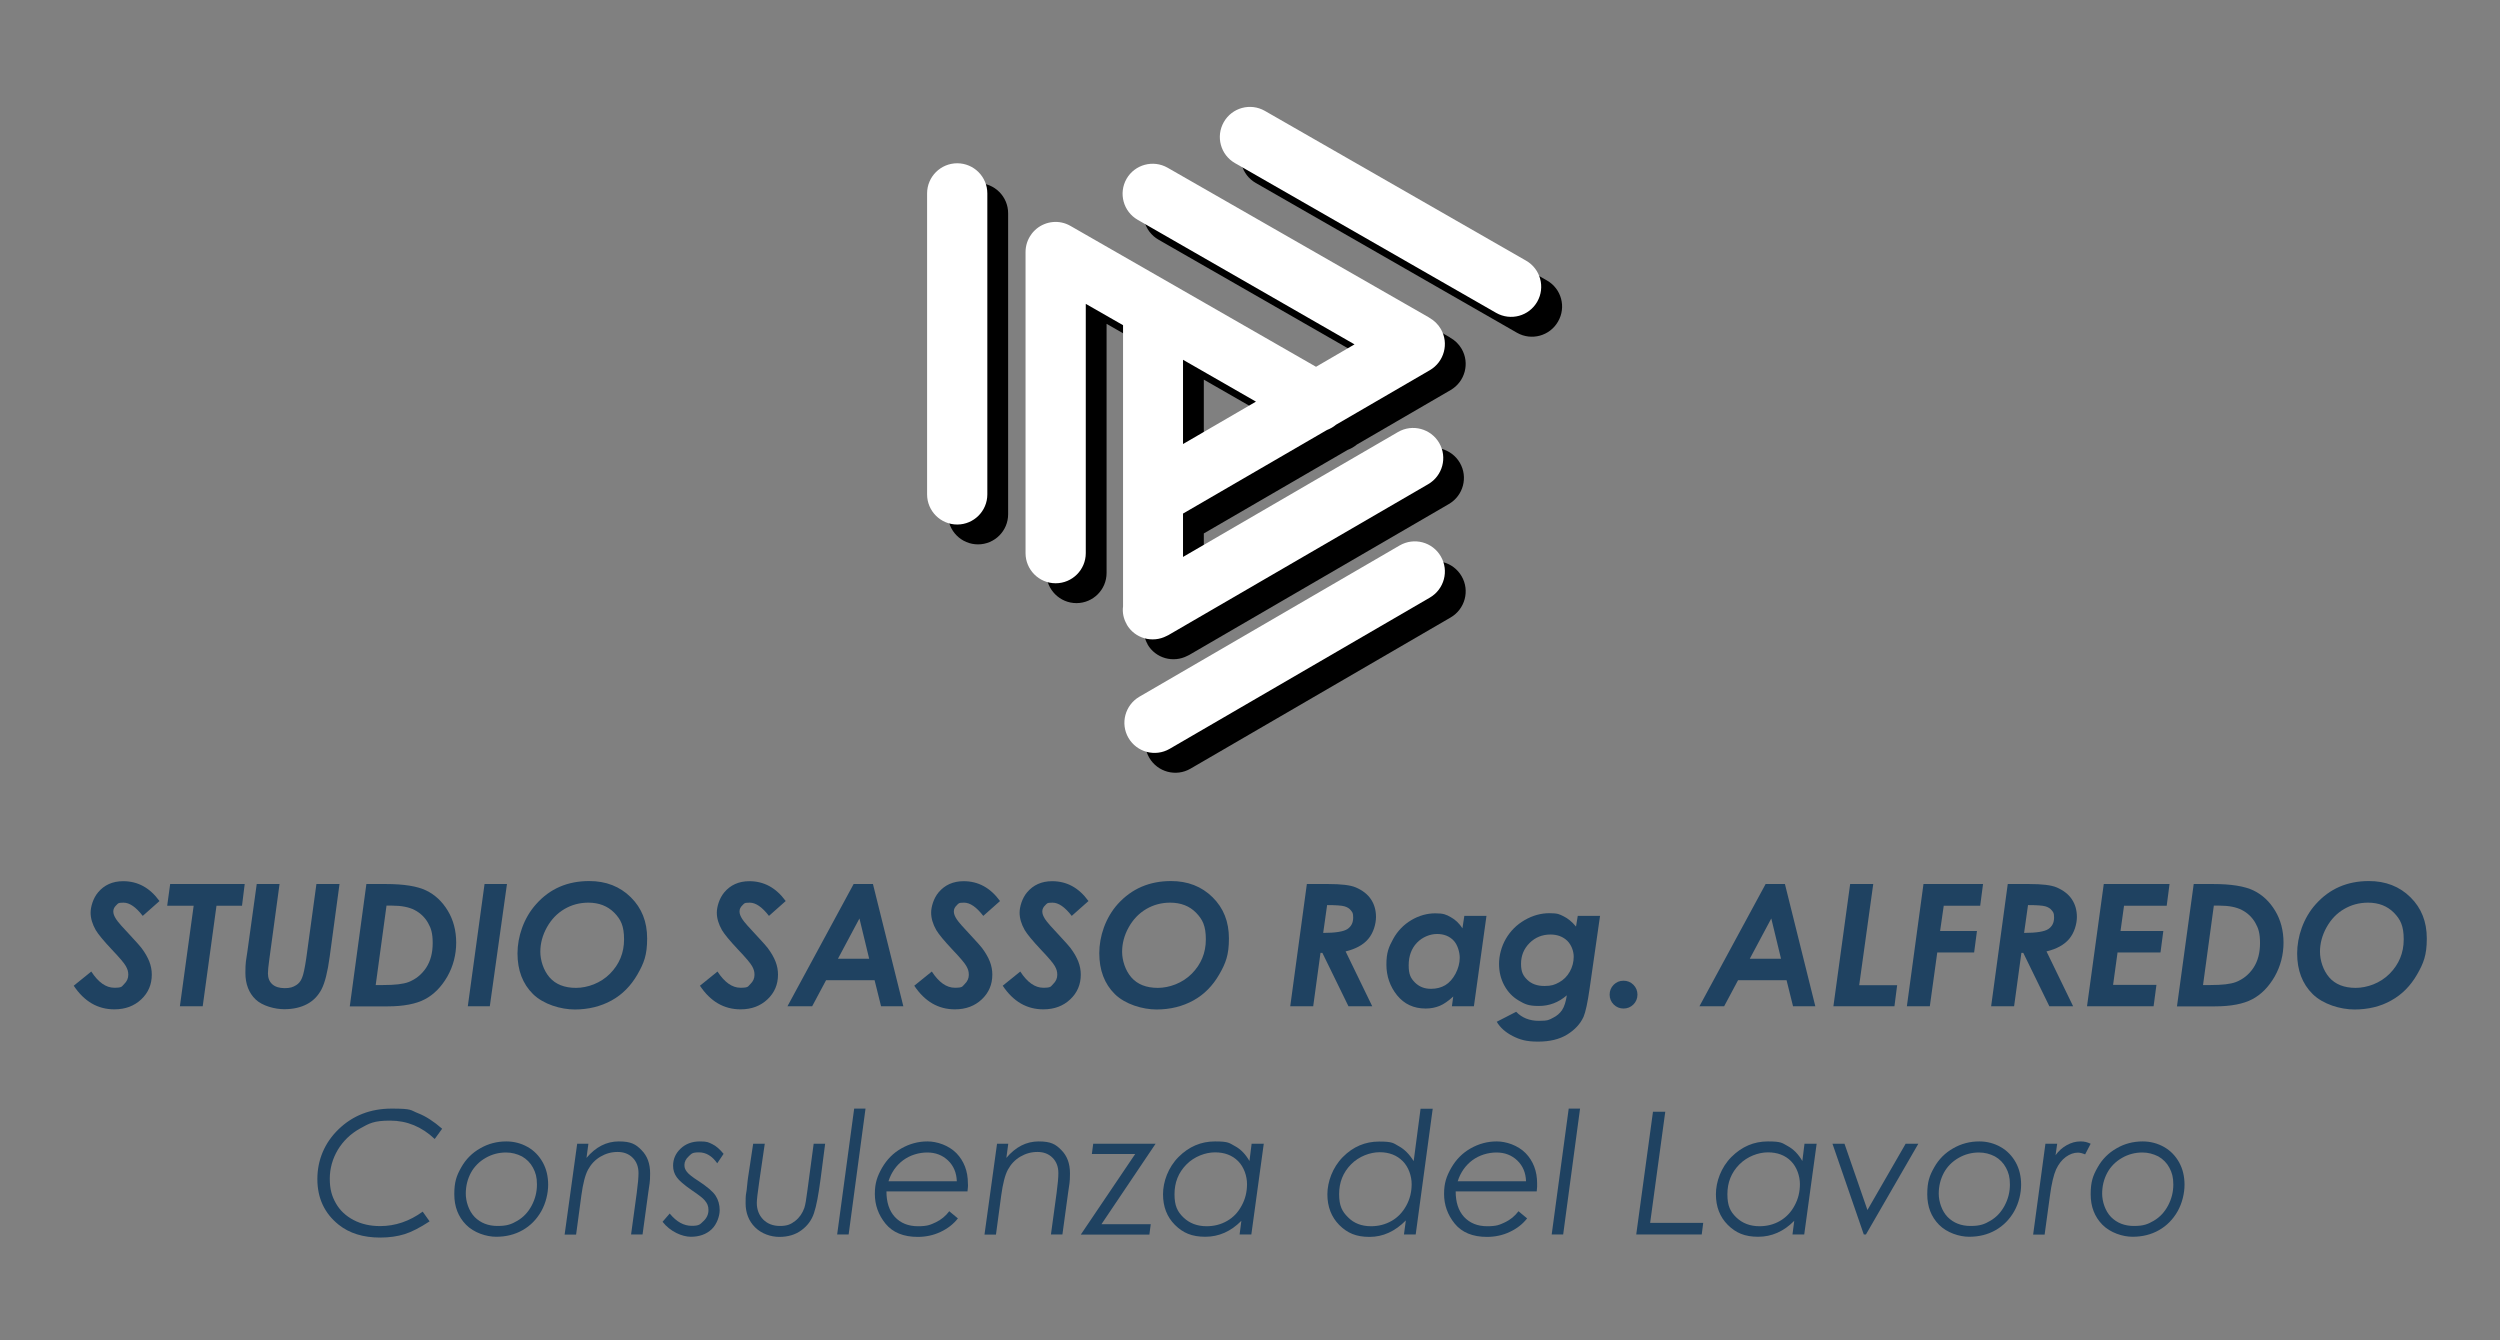 <?xml version="1.0" encoding="UTF-8"?>
<svg id="Livello_1" data-name="Livello 1" xmlns="http://www.w3.org/2000/svg" version="1.1" viewBox="0 0 1851.2 992.3">
  <rect x="0" y="0" width="1851.2" height="992.3" fill="#808080" stroke="none"/>
  <defs>
    <style>
      .cls-1 {
        fill: #000;
      }

      .cls-1, .cls-2, .cls-3 {
        stroke-width: 0px;
      }

      .cls-2 {
        fill: #1f4261;
      }

      .cls-3 {
        fill: #fff;
      }
    </style>
  </defs>
  <g>
    <path class="cls-1" d="M746.5,380.8c0,12.3-10,22.3-22.3,22.3s-22.3-10-22.3-22.3v-222.9c0-12.3,10-22.3,22.3-22.3s22.3,10,22.3,22.3v222.9h0Z"/>
    <path class="cls-1" d="M1145.5,207.7c10.7,6.1,14.4,19.7,8.2,30.4-6.1,10.7-19.7,14.4-30.4,8.3l-193.4-110.9c-10.7-6.1-14.4-19.7-8.3-30.4,6.1-10.7,19.7-14.4,30.4-8.3l193.5,110.9h0Z"/>
    <path class="cls-1" d="M849.7,477.1c6,10.4,19.1,14,29.6,8.5l.6-.3c0-.1.2-.1.3-.1l192.7-112c10.6-6.2,14.3-19.8,8.1-30.5-6.2-10.6-19.8-14.3-30.5-8.1l-159.1,92.5v-32.1l106.6-61.9c2.4-.9,4.7-2.2,6.7-3.9l69.5-40.4c10.6-6.2,14.3-19.8,8.1-30.5-2.1-3.6-5.1-6.4-8.5-8.3,0-.1-.3-.2-.4-.3l-193.4-110.8c-10.7-6.1-24.3-2.4-30.4,8.2-6.1,10.7-2.4,24.3,8.3,30.4l160.6,92.1-28.5,16.6-181.9-104.2c-8.3-4.8-18.3-3.6-25.3,2.2h0c-.5.5-.9.9-1.4,1.3,0,.1-.3.3-.4.4-.3.3-.6.7-.9,1-.3.3-.5.6-.8,1-.2.2-.3.4-.4.6-2.6,3.6-4.1,8.1-4.1,12.9v222.9c0,12.3,10,22.3,22.3,22.3s22.3-10,22.3-22.3v-184.5l27.6,15.8v208.2c-.5,4.4.4,9.1,2.8,13.3h0ZM945.4,312.1l-54,31.4v-62.4l54,31h0Z"/>
    <path class="cls-1" d="M1051.9,418.6l-192.8,112c-10.6,6.2-14.3,19.8-8.1,30.5,6.2,10.6,19.8,14.3,30.5,8.1l192.7-112c10.6-6.2,14.3-19.8,8.1-30.5-6.2-10.7-19.8-14.3-30.4-8.1h0Z"/>
    <path class="cls-3" d="M731.1,366.1c0,12.3-10,22.3-22.3,22.3s-22.3-10-22.3-22.3v-222.9c0-12.3,10-22.3,22.3-22.3s22.3,10,22.3,22.3v222.9h0Z"/>
    <path class="cls-3" d="M1130,193c10.7,6.1,14.4,19.7,8.3,30.4s-19.7,14.4-30.4,8.3l-193.4-110.9c-10.7-6.1-14.4-19.7-8.3-30.4,6.1-10.7,19.7-14.4,30.4-8.3l193.4,110.9h0Z"/>
    <path class="cls-3" d="M834.3,462.4c6,10.4,19.1,14,29.6,8.5l.6-.3c0-.1.2-.1.3-.1l192.8-112c10.6-6.2,14.3-19.8,8.1-30.5-6.2-10.6-19.8-14.3-30.5-8.1l-159.2,92.5v-32.1l106.6-61.9c2.4-.9,4.7-2.2,6.7-3.9l69.5-40.4c10.6-6.2,14.3-19.8,8.1-30.5-2.1-3.6-5.1-6.4-8.5-8.3,0-.1-.3-.2-.4-.3l-193.4-110.8c-10.7-6.1-24.3-2.4-30.4,8.2-6.1,10.7-2.4,24.3,8.3,30.4l160.5,92.2-28.5,16.6-181.8-104.3c-8.3-4.8-18.3-3.6-25.3,2.2h0c-.5.5-.9.9-1.4,1.3,0,.1-.3.3-.4.4-.3.3-.6.7-.9,1-.3.3-.5.6-.8,1,0,.2-.3.4-.4.6-2.6,3.6-4.1,8.1-4.1,12.9v222.9c0,12.3,10,22.3,22.3,22.3s22.3-10,22.3-22.3v-184.6l27.6,15.8v208.2c-.6,4.5.3,9.2,2.8,13.4h0ZM930,297.4l-54,31.4v-62.4l54,31h0Z"/>
    <path class="cls-3" d="M1036.4,403.9l-192.7,112c-10.6,6.2-14.3,19.8-8.1,30.5,6.2,10.6,19.8,14.3,30.5,8.1l192.7-112c10.6-6.2,14.3-19.8,8.1-30.5s-19.8-14.3-30.5-8.1h0Z"/>
  </g>
  <g>
    <path class="cls-2" d="M118.1,667.2l-12.4,11c-5.1-6.6-9.8-9.8-14.2-9.8s-4,.6-5.4,1.9c-1.4,1.3-2.2,2.8-2.2,4.6s.7,3.5,2,5.6,5.3,6.6,11.9,13.6c3.5,3.7,5.8,6.4,7,7.9,2.7,3.6,4.6,7,5.8,10.1s1.8,6.3,1.8,9.6c0,7.3-2.6,13.4-7.8,18.3s-11.8,7.4-19.9,7.4c-12.3,0-22.3-5.8-30.1-17.5l13-10.5c5.2,8,10.9,12,17,12s5.4-.9,7.4-2.8c2-1.9,3-4.2,3-6.8s-.6-4.2-1.8-6.4c-1.2-2.2-4.7-6.3-10.4-12.3-6-6.4-10-11.2-11.9-14.4-2.5-4.4-3.8-8.7-3.8-12.9s1.8-10.6,5.5-15c4.6-5.5,10.8-8.3,18.6-8.3,10.8,0,19.7,4.8,26.9,14.7Z"/>
    <path class="cls-2" d="M126,654.6h55.2l-2,16.1h-18.9l-10.2,74.4h-16.9l10.2-74.4h-19.6l2.2-16.1Z"/>
    <path class="cls-2" d="M190.1,654.6h16.9l-7.6,55.9c-.7,4.9-1,8.3-1,10.3,0,3.4,1.1,6.1,3.2,8,2.1,1.9,5.2,2.9,9.2,2.9s6.1-.7,8.5-2.2c1.8-1.1,3.3-2.8,4.3-5.3,1.1-2.5,2.1-7.4,3.2-14.8l7.5-54.8h17.1l-7.3,54c-1.5,11.1-3.5,19.1-6,23.9-2.5,4.8-6,8.5-10.7,11s-10.3,3.8-17,3.8-16.1-2.4-21.1-7.2-7.6-11.4-7.6-19.7.5-8.9,1.5-16l6.9-49.8Z"/>
    <path class="cls-2" d="M271.3,654.6h14.3c13.4,0,23.4,1.6,30,4.8s11.9,8.2,16,15,6.2,14.7,6.2,23.6-2.2,17.5-6.6,25.2c-4.4,7.6-9.9,13.2-16.5,16.7s-15.9,5.3-27.7,5.3h-28l12.3-90.6ZM286.2,670.6l-8,58.8h5.6c8.6,0,14.8-.7,18.7-2.2,5.4-2.1,9.7-5.6,13-10.5,3.3-5,4.9-11.1,4.9-18.4s-1.2-11-3.5-15-5.6-7.2-9.8-9.4c-4.2-2.2-9.8-3.3-16.8-3.3h-4.1Z"/>
    <path class="cls-2" d="M358.8,654.6h16.6l-12.7,90.5h-16.3l12.4-90.5Z"/>
    <path class="cls-2" d="M436.3,652.4c12.4,0,22.7,4,30.8,12,8.1,8,12.1,18.1,12.1,30.5s-2.4,18.3-7.2,26.7c-4.8,8.3-11.1,14.8-19.1,19.2s-17.1,6.7-27.3,6.7-23.2-3.8-30.9-11.4-11.5-17.7-11.5-30.1,4.6-26.3,13.8-36.5c10.2-11.5,23.3-17.1,39.3-17.1ZM435.7,668.4c-6.5,0-12.4,1.6-17.7,4.7s-9.7,7.6-13,13.5-4.9,12-4.9,18.2,2.3,13.7,6.8,18.9,11.1,7.8,19.6,7.8,18.3-3.5,25.2-10.5c6.9-7,10.4-15.4,10.4-25.4s-2.4-14.8-7.3-19.8c-4.9-4.9-11.3-7.4-19.1-7.4Z"/>
    <path class="cls-2" d="M581.8,667.2l-12.4,11c-5.1-6.6-9.8-9.8-14.2-9.8s-4,.6-5.4,1.9c-1.4,1.3-2.2,2.8-2.2,4.6s.7,3.5,2,5.6,5.3,6.6,11.9,13.6c3.5,3.7,5.8,6.4,7,7.9,2.7,3.6,4.6,7,5.8,10.1s1.8,6.3,1.8,9.6c0,7.3-2.6,13.4-7.8,18.3s-11.8,7.4-19.9,7.4c-12.3,0-22.3-5.8-30.1-17.5l13-10.5c5.2,8,10.9,12,17,12s5.4-.9,7.4-2.8c2-1.9,3-4.2,3-6.8s-.6-4.2-1.8-6.4-4.7-6.3-10.4-12.3c-6-6.4-10-11.2-11.9-14.4-2.5-4.4-3.8-8.7-3.8-12.9s1.8-10.6,5.5-15c4.6-5.5,10.8-8.3,18.6-8.3,10.7,0,19.7,4.8,26.9,14.7Z"/>
    <path class="cls-2" d="M632.1,654.6h14.3l22.5,90.5h-16.5l-4.8-19.3h-35.9l-10.3,19.3h-18.3l49-90.5ZM643.6,709.9l-7.2-29.8-15.9,29.8h23.1Z"/>
    <path class="cls-2" d="M740.5,667.2l-12.4,11c-5.1-6.6-9.8-9.8-14.2-9.8s-4,.6-5.4,1.9c-1.4,1.3-2.2,2.8-2.2,4.6s.7,3.5,2,5.6,5.3,6.6,11.9,13.6c3.5,3.7,5.8,6.4,7,7.9,2.7,3.6,4.6,7,5.8,10.1s1.8,6.3,1.8,9.6c0,7.3-2.6,13.4-7.8,18.3s-11.8,7.4-19.9,7.4c-12.3,0-22.3-5.8-30.1-17.5l13-10.5c5.2,8,10.9,12,17,12s5.4-.9,7.4-2.8c2-1.9,3-4.2,3-6.8s-.6-4.2-1.8-6.4-4.7-6.3-10.4-12.3c-6-6.4-10-11.2-11.9-14.4-2.5-4.4-3.8-8.7-3.8-12.9s1.8-10.6,5.5-15c4.6-5.5,10.8-8.3,18.6-8.3,10.7,0,19.7,4.8,26.9,14.7Z"/>
    <path class="cls-2" d="M806,667.2l-12.4,11c-5.1-6.6-9.8-9.8-14.2-9.8s-4,.6-5.4,1.9c-1.4,1.3-2.2,2.8-2.2,4.6s.7,3.5,2,5.6,5.3,6.6,11.9,13.6c3.5,3.7,5.8,6.4,7,7.9,2.7,3.6,4.6,7,5.8,10.1s1.8,6.3,1.8,9.6c0,7.3-2.6,13.4-7.8,18.3s-11.8,7.4-19.9,7.4c-12.3,0-22.3-5.8-30.1-17.5l13-10.5c5.2,8,10.9,12,17,12s5.4-.9,7.4-2.8c2-1.9,3-4.2,3-6.8s-.6-4.2-1.8-6.4-4.7-6.3-10.4-12.3c-6-6.4-10-11.2-11.9-14.4-2.5-4.4-3.8-8.7-3.8-12.9s1.8-10.6,5.5-15c4.6-5.5,10.8-8.3,18.6-8.3,10.8,0,19.7,4.8,26.9,14.7Z"/>
    <path class="cls-2" d="M867.1,652.4c12.4,0,22.7,4,30.8,12s12.1,18.1,12.1,30.5-2.4,18.3-7.2,26.7c-4.8,8.3-11.1,14.8-19.1,19.2s-17.1,6.7-27.3,6.7-23.2-3.8-30.9-11.4-11.5-17.8-11.5-30.3,4.6-26.3,13.8-36.5c10.3-11.3,23.4-16.9,39.3-16.9ZM866.5,668.4c-6.5,0-12.4,1.6-17.7,4.7s-9.7,7.6-13,13.5-4.9,12-4.9,18.2,2.3,13.7,6.8,18.9,11.1,7.8,19.6,7.8,18.3-3.5,25.2-10.5,10.4-15.4,10.4-25.4-2.4-14.8-7.3-19.8c-4.8-4.9-11.2-7.4-19.1-7.4Z"/>
    <path class="cls-2" d="M967.7,654.6h15.7c9.7,0,16.5.8,20.5,2.5,4.9,2.1,8.7,5,11.2,8.7s3.8,8.1,3.8,13.2-1.9,11.7-5.6,16.1c-3.7,4.5-9.4,7.6-16.9,9.4l19.7,40.6h-17.6l-19.3-39.5h-1.4l-5.4,39.5h-17l12.3-90.5ZM979.8,690.8c9.2,0,15.2-1,18-2.9s4.2-4.7,4.2-8.4-.6-3.9-1.7-5.4c-1.1-1.4-2.7-2.4-4.8-3s-6.4-.9-12.8-.9l-2.9,20.6Z"/>
    <path class="cls-2" d="M1084.3,678.2h16.4l-9.3,66.9h-16.3l1-7.2c-3.6,3.3-6.9,5.6-10,6.9-3.1,1.3-6.6,2-10.4,2-8.9,0-15.9-3.3-21.2-9.8-5.2-6.5-7.9-14.1-7.9-22.8s1.7-12.9,5-18.9,7.8-10.6,13.5-14c5.6-3.3,11.6-5,17.7-5s8,.9,11.4,2.8c3.5,1.9,6.4,4.7,8.7,8.3l1.4-9.2ZM1059.6,732.2c4,0,7.6-.9,10.6-2.7s5.5-4.6,7.6-8.5c2-3.8,3.1-7.8,3.1-11.8s-1.5-9.6-4.6-12.8-7.1-4.8-12.2-4.8-10.8,2.2-14.9,6.5-6.1,9.9-6.1,16.7,1.5,9.5,4.6,12.7c3.1,3.1,7,4.7,11.9,4.7Z"/>
    <path class="cls-2" d="M1168.3,678.2h16.5l-7.7,53.7c-1.5,10.5-3,17.5-4.5,21-2.4,5.3-6.5,9.7-12.2,13.2s-12.9,5.2-21.5,5.2-13.4-1.4-18.7-4.1c-5.3-2.7-9.3-6.2-11.9-10.6l14.4-7.4c4.3,4.5,9.9,6.7,16.8,6.7s7.5-.7,10.4-2.2c2.9-1.4,5.2-3.4,6.8-5.8,1.6-2.4,2.8-6.1,3.5-10.9-6.1,5.3-13,7.9-20.7,7.9s-10.3-1.3-14.9-4-8.1-6.4-10.7-11.2-3.9-10.1-3.9-16,1.7-12.8,5.1-18.6,8-10.4,13.9-13.8c5.9-3.4,12-5.1,18.3-5.1s7.4.8,10.5,2.3,6.2,4,9.2,7.6l1.3-7.9ZM1148.1,692c-6.1,0-11.3,2.1-15.5,6.3s-6.3,9.3-6.3,15.4,1.6,8.9,4.7,11.9,7.3,4.5,12.6,4.5,7.6-.9,10.9-2.7,6-4.5,7.9-7.9,2.9-7.1,2.9-11.1-1.6-8.6-4.8-11.8c-3.3-3.1-7.4-4.6-12.4-4.6Z"/>
    <path class="cls-2" d="M1202.2,726.2c2.8,0,5.3,1,7.3,3s3,4.5,3,7.3-1,5.3-3,7.3-4.5,3-7.3,3-5.3-1-7.3-3-3-4.5-3-7.3,1-5.3,3-7.3c2-2,4.4-3,7.3-3Z"/>
    <path class="cls-2" d="M1307.4,654.6h14.3l22.5,90.5h-16.5l-4.8-19.3h-35.9l-10.3,19.3h-18.3l49-90.5ZM1318.8,709.9l-7.2-29.8-15.9,29.8h23.1Z"/>
    <path class="cls-2" d="M1370,654.6h17.1l-10.4,74.9h28.1l-2,15.6h-45.2l12.4-90.5Z"/>
    <path class="cls-2" d="M1424.3,654.6h44.1l-2.1,16.1h-27l-2.7,18.7h27.3l-2.1,15.9h-27.3l-5.5,39.8h-17l12.3-90.5Z"/>
    <path class="cls-2" d="M1486.7,654.6h15.7c9.7,0,16.5.8,20.5,2.5,4.9,2.1,8.7,5,11.2,8.7s3.8,8.1,3.8,13.2-1.9,11.7-5.6,16.1c-3.7,4.5-9.4,7.6-16.9,9.4l19.7,40.6h-17.6l-19.3-39.5h-1.4l-5.4,39.5h-17l12.3-90.5ZM1498.8,690.8c9.2,0,15.2-1,18-2.9s4.2-4.7,4.2-8.4-.6-3.9-1.7-5.4c-1.1-1.4-2.7-2.4-4.8-3-2.1-.6-6.4-.9-12.8-.9l-2.9,20.6Z"/>
    <path class="cls-2" d="M1557.8,654.6h48.7l-2.1,16.1h-31.6l-2.6,18.7h31.7l-2.1,15.9h-31.8l-3.3,24h32.1l-2.1,15.8h-49.3l12.4-90.5Z"/>
    <path class="cls-2" d="M1624.4,654.6h14.3c13.4,0,23.4,1.6,30,4.8s11.9,8.2,16,15,6.2,14.7,6.2,23.6-2.2,17.5-6.6,25.2c-4.4,7.6-9.9,13.2-16.5,16.7s-15.9,5.3-27.7,5.3h-28.1l12.4-90.6ZM1639.3,670.6l-8,58.8h5.6c8.6,0,14.8-.7,18.7-2.2,5.4-2.1,9.7-5.6,13-10.5,3.3-5,4.9-11.1,4.9-18.4s-1.2-11-3.5-15-5.6-7.2-9.8-9.4c-4.2-2.2-9.8-3.3-16.8-3.3h-4.1Z"/>
    <path class="cls-2" d="M1754.1,652.4c12.4,0,22.7,4,30.8,12,8.1,8,12.1,18.1,12.1,30.5s-2.4,18.3-7.2,26.7c-4.8,8.3-11.1,14.8-19.1,19.2-7.9,4.5-17.1,6.7-27.3,6.7s-23.2-3.8-30.9-11.4c-7.7-7.6-11.5-17.7-11.5-30.1s4.6-26.3,13.8-36.5c10.3-11.5,23.4-17.1,39.3-17.1ZM1753.5,668.4c-6.5,0-12.4,1.6-17.7,4.7-5.4,3.1-9.7,7.6-13,13.5s-4.9,12-4.9,18.2,2.3,13.7,6.8,18.9,11.1,7.8,19.6,7.8,18.3-3.5,25.2-10.5c6.9-7,10.4-15.4,10.4-25.4s-2.4-14.8-7.3-19.8c-4.9-4.9-11.2-7.4-19.1-7.4Z"/>
    <path class="cls-2" d="M327.4,835.8l-5.5,7.6c-9.6-9.1-20.6-13.6-32.9-13.6s-15.5,2-22.5,5.9-12.4,9.2-16.4,15.8c-3.9,6.6-5.9,13.8-5.9,21.4s1.5,12.8,4.5,18.1,7.4,9.4,13.1,12.4,12.3,4.5,19.7,4.5c11.2,0,21.7-3.6,31.5-10.7l5.1,7.2c-7.2,4.7-13.4,7.9-18.6,9.5s-11.2,2.5-18,2.5c-12.6,0-22.8-3.2-30.7-9.5-10.5-8.4-15.8-19.7-15.8-33.8s5.3-26.9,15.8-37c10.5-10.1,23.6-15.2,39.2-15.2s13.6,1.1,19.5,3.4c5.7,2.2,11.7,6.1,17.9,11.5Z"/>
    <path class="cls-2" d="M374.9,845.2c5.7,0,11,1.4,15.8,4.1,4.8,2.7,8.5,6.6,11.2,11.4,2.7,4.9,4,10.4,4,16.6s-1.7,13.6-5.1,19.6-8,10.7-13.8,14-12.3,4.9-19.6,4.9-16.5-3-22.3-8.9-8.7-13.4-8.7-22.6,1.7-13.8,5.1-19.8c3.4-6.1,8.1-10.8,14.1-14.2,5.9-3.4,12.3-5.1,19.3-5.1ZM374.7,853.4c-5.4,0-10.4,1.3-15.1,4s-8.4,6.4-10.9,11c-2.5,4.7-3.8,9.8-3.8,15.5s2.2,12.8,6.6,17.3c4.4,4.4,10,6.6,17,6.6s10.3-1.3,14.7-3.9c4.4-2.6,7.9-6.3,10.5-11.2s3.9-10.1,3.9-15.6-1-8.8-2.9-12.4c-1.9-3.6-4.7-6.4-8.2-8.4-3.7-1.9-7.6-2.9-11.8-2.9Z"/>
    <path class="cls-2" d="M427.4,846.9h8.3l-1.4,10.5c6.8-8.1,14.8-12.2,23.9-12.2s12.6,2.1,16.8,6.4c4.3,4.3,6.4,10,6.4,17.2s-.5,7.7-1.4,14.5l-4.2,30.8h-8.5l4.2-30.8c.9-6.6,1.3-11.5,1.3-14.6,0-4.7-1.4-8.5-4.3-11.4s-6.6-4.3-11.2-4.3-8.8,1.2-12.7,3.5c-3.9,2.3-6.9,5.5-9.1,9.5s-3.8,10.4-5,19.1l-3.9,29.1h-8.5l9.3-67.3Z"/>
    <path class="cls-2" d="M535.8,854.4l-4.7,7c-3.8-5.4-8.3-8.1-13.5-8.1s-5.5,1-7.6,2.9-3.2,4.1-3.2,6.4.6,3.5,1.9,5.2c1.2,1.6,4.1,3.9,8.5,6.7,6.4,4.2,10.7,7.8,12.7,10.9,2,3.1,3,6.7,3,10.8s-2,10.3-5.9,14-9.1,5.6-15.4,5.6-15.3-3.7-21-11.1l5.3-6.1c5,6.1,10.4,9.1,16.3,9.1s6.2-1.2,8.7-3.5,3.7-5.1,3.7-8.2-.9-4.9-2.8-7.2c-1.2-1.5-4.4-4-9.6-7.5-5.6-3.9-9.4-7.1-11.1-9.6-1.8-2.5-2.7-5.4-2.7-8.5,0-5,1.9-9.2,5.6-12.7s8.5-5.3,14.2-5.3,6.4.7,9.2,2,5.6,3.8,8.4,7.2Z"/>
    <path class="cls-2" d="M557.7,846.9h8.6l-4.1,28.1c-1.2,8.3-1.8,13.5-1.8,15.7,0,5,1.6,9.1,4.7,12.3,3.2,3.2,7.3,4.8,12.5,4.8s8-1.2,11.2-3.7,5.4-5.7,6.8-9.7c.7-2,1.5-6.7,2.4-13.9l4.5-33.6h8.5l-3.3,25.5c-1.6,12.2-3.2,20.8-5,26-1.7,5.1-4.8,9.3-9.3,12.6s-9.9,4.9-16.3,4.9-13.3-2.4-18-7.1-7-10.7-7-17.8.3-6.2.8-9.9l.6-5.9.3-2.5,3.9-25.8Z"/>
    <path class="cls-2" d="M632.5,820.9h8.4l-12.5,93.2h-8.5l12.6-93.2Z"/>
    <path class="cls-2" d="M716.4,882.2h-60c0,8,2,14.3,6.2,18.9,4.3,4.6,10,6.9,17.1,6.9s9.1-1,13.2-2.9c4-1.9,7.4-4.7,10-8.2l6.4,5.3c-3.3,4.2-7.5,7.5-12.8,10s-10.9,3.7-17,3.7c-10.5,0-18.5-3.3-23.8-9.8s-7.9-13.9-7.9-22,1.8-13.1,5.3-19.3c3.6-6.2,8.3-11,14.3-14.4s12.4-5.2,19.4-5.2,15.7,2.9,21.4,8.7c5.6,5.8,8.5,13.3,8.5,22.3.2,1.6,0,3.6-.3,6ZM708.5,874.7c-.2-6.3-2.4-11.5-6.5-15.4s-9.2-5.9-15.4-5.9-12.6,1.9-17.8,5.7c-5.1,3.8-8.8,9-10.9,15.6h50.6Z"/>
    <path class="cls-2" d="M738.3,846.9h8.3l-1.4,10.5c6.8-8.1,14.8-12.2,23.9-12.2s12.6,2.1,16.8,6.4c4.3,4.3,6.4,10,6.4,17.2s-.5,7.7-1.4,14.5l-4.2,30.8h-8.5l4.2-30.8c.9-6.6,1.3-11.5,1.3-14.6,0-4.7-1.4-8.5-4.3-11.4-2.9-2.9-6.6-4.3-11.2-4.3s-8.8,1.2-12.7,3.5-6.9,5.5-9.1,9.5c-2.2,4-3.8,10.4-5,19.1l-3.9,29.1h-8.5l9.3-67.3Z"/>
    <path class="cls-2" d="M809.5,846.9h46.2l-40.1,59.6h36.5l-1,7.7h-50.8l40.3-59.7h-32.1l1-7.6Z"/>
    <path class="cls-2" d="M926.6,914.1h-8.7l1.3-10.1c-7.8,7.9-16.7,11.8-26.7,11.8s-16.6-2.9-22.5-8.8c-5.9-5.9-8.8-13.5-8.8-22.7s3.8-19.9,11.5-27.6c7.7-7.7,16.7-11.5,27-11.5s10.5,1.2,14.8,3.5,7.8,6,10.7,11l1.6-12.8h9l-9.2,67.2ZM893.5,908c5.5,0,10.6-1.3,15.1-3.9,4.6-2.6,8.2-6.4,10.8-11.3,2.7-4.9,4-10.2,4-16s-2.2-12.6-6.6-17c-4.4-4.4-10.1-6.5-17.1-6.5s-15.3,3-21.2,9-8.8,13.3-8.8,22,2.2,12.9,6.6,17.2c4.5,4.3,10.2,6.5,17.2,6.5Z"/>
    <path class="cls-2" d="M1048.3,914.1h-8.7l1.4-10.4c-8,8.1-16.9,12.2-26.9,12.2s-16.5-2.9-22.4-8.8c-5.8-5.9-8.8-13.5-8.8-22.7s3.8-19.9,11.4-27.6c7.6-7.7,16.6-11.5,26.9-11.5s10.5,1.2,14.7,3.5,7.8,6,10.9,11l5.1-38.8h9l-12.6,93.1ZM1015.2,908c5.6,0,10.6-1.3,15.2-3.9s8.2-6.4,10.9-11.3c2.7-4.9,4-10.2,4-16s-2.2-12.6-6.6-17-10.1-6.6-17.1-6.6-15.3,3-21.2,9-8.8,13.3-8.8,22,2.2,12.9,6.6,17.2c4.3,4.4,10,6.6,17,6.6Z"/>
    <path class="cls-2" d="M1137.9,882.2h-60c0,8,2,14.3,6.2,18.9,4.3,4.6,10,6.9,17.1,6.9s9.1-1,13.2-2.9c4-1.9,7.4-4.7,10-8.2l6.4,5.3c-3.3,4.2-7.5,7.5-12.8,10s-10.9,3.7-17,3.7c-10.5,0-18.5-3.3-23.8-9.8s-7.9-13.9-7.9-22,1.8-13.1,5.3-19.3c3.6-6.2,8.3-11,14.3-14.4s12.4-5.2,19.4-5.2,15.7,2.9,21.4,8.7c5.6,5.8,8.5,13.3,8.5,22.3.1,1.6,0,3.6-.3,6ZM1130,874.7c-.2-6.3-2.4-11.5-6.5-15.4s-9.2-5.9-15.4-5.9-12.6,1.9-17.8,5.7c-5.1,3.8-8.8,9-10.9,15.6h50.6Z"/>
    <path class="cls-2" d="M1161.6,820.9h8.4l-12.5,93.2h-8.5l12.6-93.2Z"/>
    <path class="cls-2" d="M1224,823.2h9.1l-11.2,82.3h39.3l-1.1,8.6h-48.5l12.4-90.9Z"/>
    <path class="cls-2" d="M1336,914.1h-8.7l1.3-10.1c-7.8,7.9-16.7,11.8-26.7,11.8s-16.6-2.9-22.5-8.8c-5.9-5.9-8.8-13.5-8.8-22.7s3.8-19.9,11.5-27.6c7.7-7.7,16.7-11.5,27-11.5s10.5,1.2,14.8,3.5c4.2,2.3,7.8,6,10.7,11l1.6-12.8h9l-9.2,67.2ZM1302.9,908c5.5,0,10.6-1.3,15.1-3.9s8.2-6.4,10.8-11.3c2.7-4.9,4-10.2,4-16s-2.2-12.6-6.6-17-10.1-6.5-17.1-6.5-15.3,3-21.2,9c-5.9,6-8.8,13.3-8.8,22s2.2,12.9,6.6,17.2c4.5,4.3,10.2,6.5,17.2,6.5Z"/>
    <path class="cls-2" d="M1356.9,846.9h8.9l17,49.1,28.3-49.1h9.4l-38.8,67.2h-1.6l-23.2-67.2Z"/>
    <path class="cls-2" d="M1465.6,845.2c5.7,0,11,1.4,15.8,4.1,4.8,2.7,8.5,6.6,11.2,11.4,2.7,4.9,4,10.4,4,16.6s-1.7,13.6-5.1,19.6-8,10.7-13.8,14-12.3,4.9-19.6,4.9-16.5-3-22.3-8.9-8.7-13.4-8.7-22.6,1.7-13.8,5.1-19.8c3.4-6.1,8.1-10.8,14.1-14.2,5.9-3.4,12.3-5.1,19.3-5.1ZM1465.4,853.4c-5.4,0-10.4,1.3-15.1,4s-8.4,6.4-10.9,11c-2.5,4.7-3.8,9.8-3.8,15.5s2.2,12.8,6.6,17.3c4.4,4.4,10,6.6,17,6.6s10.3-1.3,14.7-3.9c4.4-2.6,7.9-6.3,10.5-11.2s3.9-10.1,3.9-15.6-1-8.8-2.9-12.4c-1.9-3.6-4.7-6.4-8.2-8.4-3.7-1.9-7.6-2.9-11.8-2.9Z"/>
    <path class="cls-2" d="M1514.6,846.9h8.7l-1.2,8.5c2.3-3.2,5.1-5.7,8.4-7.5s6.6-2.7,10-2.7,5,.6,7.6,1.7l-4.1,7.9c-2.1-.9-3.9-1.3-5.4-1.3-3,0-6,1.1-8.9,3.2-2.9,2.1-5.3,5.2-7.2,9.2-1.8,4-3.4,10.6-4.6,19.8l-3.9,28.5h-8.5l9.1-67.3Z"/>
    <path class="cls-2" d="M1586.6,845.2c5.7,0,11,1.4,15.8,4.1,4.8,2.7,8.5,6.6,11.2,11.4,2.7,4.9,4,10.4,4,16.6s-1.7,13.6-5.1,19.6-8,10.7-13.8,14-12.3,4.9-19.6,4.9-16.5-3-22.3-8.9-8.7-13.4-8.7-22.6,1.7-13.8,5.1-19.8c3.4-6.1,8.1-10.8,14.1-14.2,5.8-3.4,12.3-5.1,19.3-5.1ZM1586.4,853.4c-5.4,0-10.4,1.3-15.1,4s-8.4,6.4-10.9,11c-2.5,4.7-3.8,9.8-3.8,15.5s2.2,12.8,6.6,17.3c4.4,4.4,10,6.6,17,6.6s10.3-1.3,14.7-3.9c4.4-2.6,7.9-6.3,10.5-11.2s3.9-10.1,3.9-15.6-1-8.8-2.9-12.4c-1.9-3.6-4.7-6.4-8.2-8.4-3.8-1.9-7.6-2.9-11.8-2.9Z"/>
  </g>
</svg>